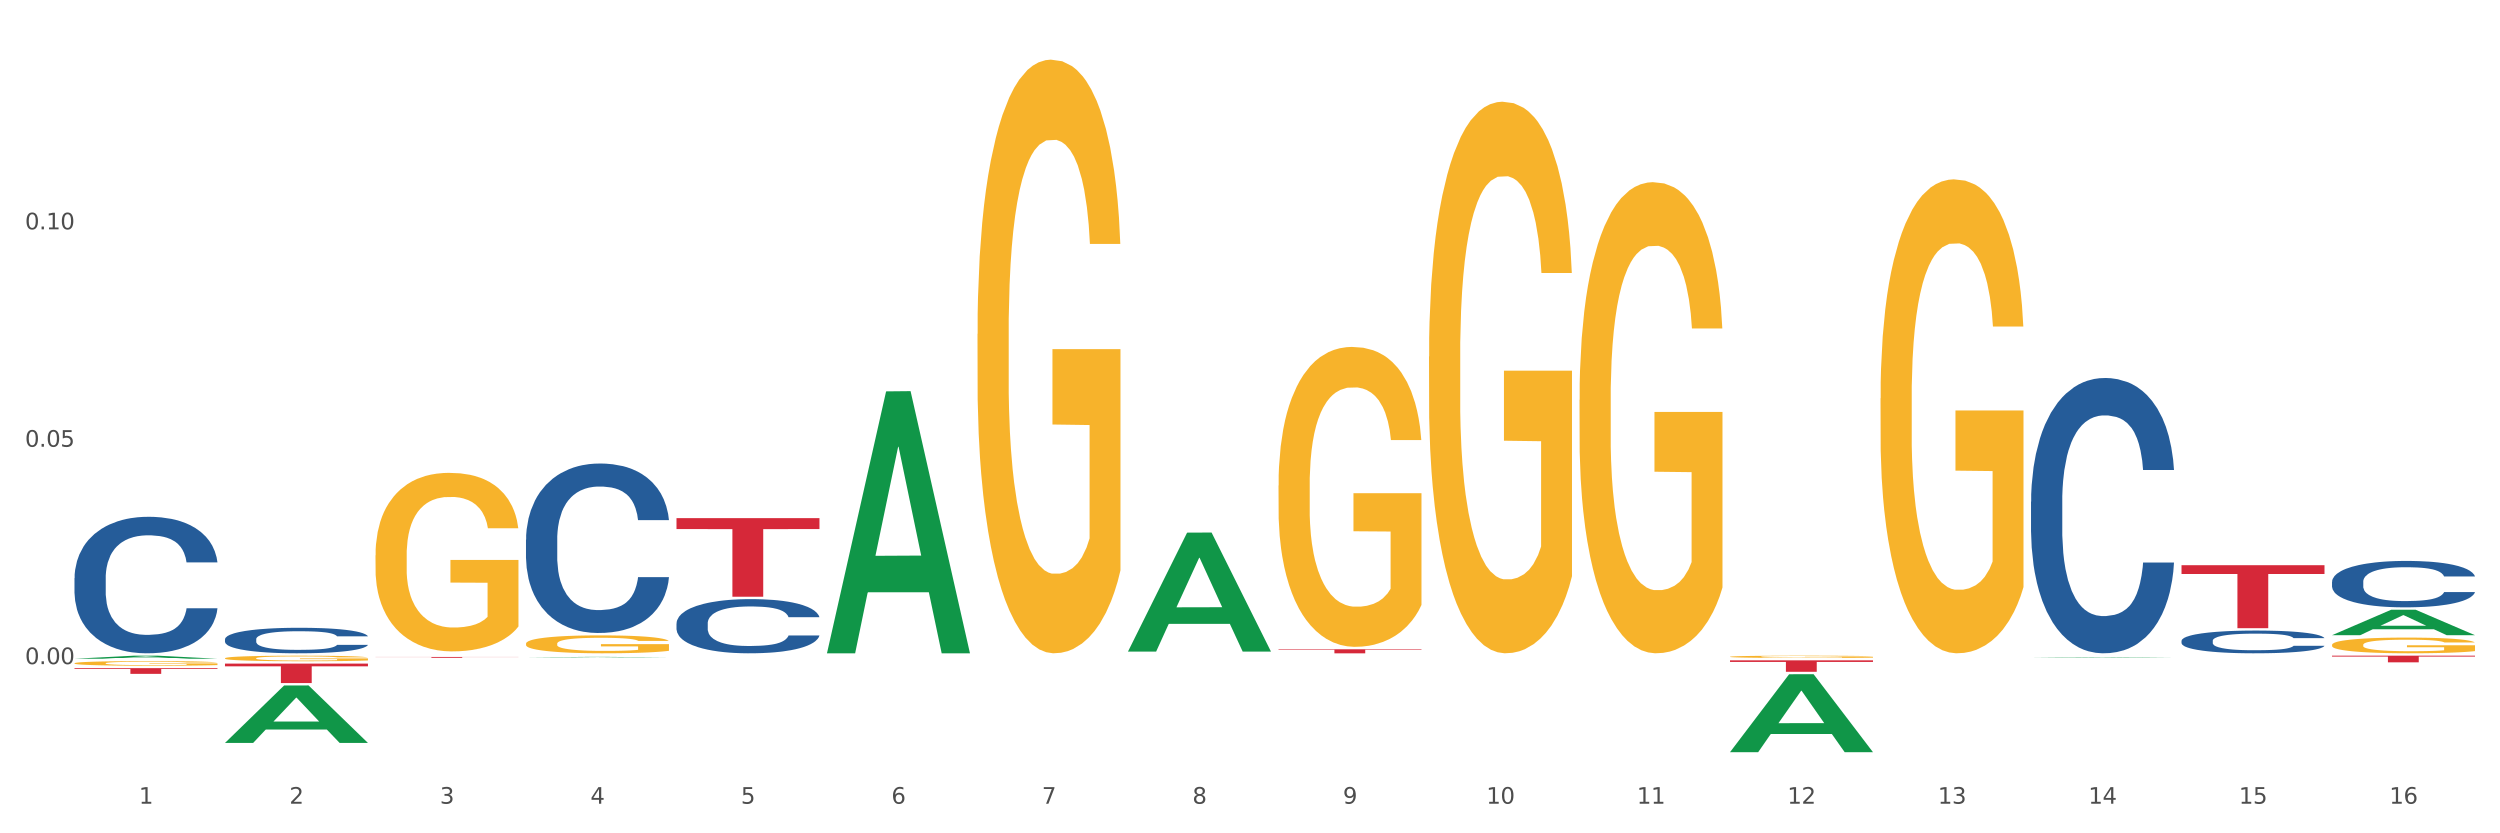 <?xml version="1.0" encoding="utf-8" standalone="no"?>
<!DOCTYPE svg PUBLIC "-//W3C//DTD SVG 1.1//EN"
  "http://www.w3.org/Graphics/SVG/1.1/DTD/svg11.dtd">
<svg xmlns:xlink="http://www.w3.org/1999/xlink" width="1080pt" height="360pt" viewBox="0 0 1080 360" xmlns="http://www.w3.org/2000/svg" version="1.1">
 <rect x="0" y="0" width="1080" height="360" fill="#333333" stroke="none"/>
 <defs>
  <style type="text/css">*{stroke-linejoin: round; stroke-linecap: butt}</style>
 </defs>
 <g id="figure_1">
  <g id="patch_1">
   <path d="M 0 360 
L 1080 360 
L 1080 0 
L 0 0 
z
" style="fill: #ffffff; stroke: #ffffff; stroke-linejoin: miter"/>
  </g>
  <g id="axes_1">
   <g id="matplotlib.axis_1">
    <g id="xtick_1">
     <g id="text_1">
      <!-- 1 -->
      <g style="fill: #4d4d4d" transform="translate(60.004 347.204) scale(0.096 -0.096)">
       <defs>
        <path id="DejaVuSans-31" d="M 794 531 
L 1825 531 
L 1825 4091 
L 703 3866 
L 703 4441 
L 1819 4666 
L 2450 4666 
L 2450 531 
L 3481 531 
L 3481 0 
L 794 0 
L 794 531 
z
" transform="scale(0.016)"/>
       </defs>
       <use xlink:href="#DejaVuSans-31"/>
      </g>
     </g>
    </g>
    <g id="xtick_2">
     <g id="text_2">
      <!-- 2 -->
      <g style="fill: #4d4d4d" transform="translate(125.021 347.204) scale(0.096 -0.096)">
       <defs>
        <path id="DejaVuSans-32" d="M 1228 531 
L 3431 531 
L 3431 0 
L 469 0 
L 469 531 
Q 828 903 1448 1529 
Q 2069 2156 2228 2338 
Q 2531 2678 2651 2914 
Q 2772 3150 2772 3378 
Q 2772 3750 2511 3984 
Q 2250 4219 1831 4219 
Q 1534 4219 1204 4116 
Q 875 4013 500 3803 
L 500 4441 
Q 881 4594 1212 4672 
Q 1544 4750 1819 4750 
Q 2544 4750 2975 4387 
Q 3406 4025 3406 3419 
Q 3406 3131 3298 2873 
Q 3191 2616 2906 2266 
Q 2828 2175 2409 1742 
Q 1991 1309 1228 531 
z
" transform="scale(0.016)"/>
       </defs>
       <use xlink:href="#DejaVuSans-32"/>
      </g>
     </g>
    </g>
    <g id="xtick_3">
     <g id="text_3">
      <!-- 3 -->
      <g style="fill: #4d4d4d" transform="translate(190.039 347.204) scale(0.096 -0.096)">
       <defs>
        <path id="DejaVuSans-33" d="M 2597 2516 
Q 3050 2419 3304 2112 
Q 3559 1806 3559 1356 
Q 3559 666 3084 287 
Q 2609 -91 1734 -91 
Q 1441 -91 1130 -33 
Q 819 25 488 141 
L 488 750 
Q 750 597 1062 519 
Q 1375 441 1716 441 
Q 2309 441 2620 675 
Q 2931 909 2931 1356 
Q 2931 1769 2642 2001 
Q 2353 2234 1838 2234 
L 1294 2234 
L 1294 2753 
L 1863 2753 
Q 2328 2753 2575 2939 
Q 2822 3125 2822 3475 
Q 2822 3834 2567 4026 
Q 2313 4219 1838 4219 
Q 1578 4219 1281 4162 
Q 984 4106 628 3988 
L 628 4550 
Q 988 4650 1302 4700 
Q 1616 4750 1894 4750 
Q 2613 4750 3031 4423 
Q 3450 4097 3450 3541 
Q 3450 3153 3228 2886 
Q 3006 2619 2597 2516 
z
" transform="scale(0.016)"/>
       </defs>
       <use xlink:href="#DejaVuSans-33"/>
      </g>
     </g>
    </g>
    <g id="xtick_4">
     <g id="text_4">
      <!-- 4 -->
      <g style="fill: #4d4d4d" transform="translate(255.056 347.204) scale(0.096 -0.096)">
       <defs>
        <path id="DejaVuSans-34" d="M 2419 4116 
L 825 1625 
L 2419 1625 
L 2419 4116 
z
M 2253 4666 
L 3047 4666 
L 3047 1625 
L 3713 1625 
L 3713 1100 
L 3047 1100 
L 3047 0 
L 2419 0 
L 2419 1100 
L 313 1100 
L 313 1709 
L 2253 4666 
z
" transform="scale(0.016)"/>
       </defs>
       <use xlink:href="#DejaVuSans-34"/>
      </g>
     </g>
    </g>
    <g id="xtick_5">
     <g id="text_5">
      <!-- 5 -->
      <g style="fill: #4d4d4d" transform="translate(320.073 347.204) scale(0.096 -0.096)">
       <defs>
        <path id="DejaVuSans-35" d="M 691 4666 
L 3169 4666 
L 3169 4134 
L 1269 4134 
L 1269 2991 
Q 1406 3038 1543 3061 
Q 1681 3084 1819 3084 
Q 2600 3084 3056 2656 
Q 3513 2228 3513 1497 
Q 3513 744 3044 326 
Q 2575 -91 1722 -91 
Q 1428 -91 1123 -41 
Q 819 9 494 109 
L 494 744 
Q 775 591 1075 516 
Q 1375 441 1709 441 
Q 2250 441 2565 725 
Q 2881 1009 2881 1497 
Q 2881 1984 2565 2268 
Q 2250 2553 1709 2553 
Q 1456 2553 1204 2497 
Q 953 2441 691 2322 
L 691 4666 
z
" transform="scale(0.016)"/>
       </defs>
       <use xlink:href="#DejaVuSans-35"/>
      </g>
     </g>
    </g>
    <g id="xtick_6">
     <g id="text_6">
      <!-- 6 -->
      <g style="fill: #4d4d4d" transform="translate(385.09 347.204) scale(0.096 -0.096)">
       <defs>
        <path id="DejaVuSans-36" d="M 2113 2584 
Q 1688 2584 1439 2293 
Q 1191 2003 1191 1497 
Q 1191 994 1439 701 
Q 1688 409 2113 409 
Q 2538 409 2786 701 
Q 3034 994 3034 1497 
Q 3034 2003 2786 2293 
Q 2538 2584 2113 2584 
z
M 3366 4563 
L 3366 3988 
Q 3128 4100 2886 4159 
Q 2644 4219 2406 4219 
Q 1781 4219 1451 3797 
Q 1122 3375 1075 2522 
Q 1259 2794 1537 2939 
Q 1816 3084 2150 3084 
Q 2853 3084 3261 2657 
Q 3669 2231 3669 1497 
Q 3669 778 3244 343 
Q 2819 -91 2113 -91 
Q 1303 -91 875 529 
Q 447 1150 447 2328 
Q 447 3434 972 4092 
Q 1497 4750 2381 4750 
Q 2619 4750 2861 4703 
Q 3103 4656 3366 4563 
z
" transform="scale(0.016)"/>
       </defs>
       <use xlink:href="#DejaVuSans-36"/>
      </g>
     </g>
    </g>
    <g id="xtick_7">
     <g id="text_7">
      <!-- 7 -->
      <g style="fill: #4d4d4d" transform="translate(450.108 347.204) scale(0.096 -0.096)">
       <defs>
        <path id="DejaVuSans-37" d="M 525 4666 
L 3525 4666 
L 3525 4397 
L 1831 0 
L 1172 0 
L 2766 4134 
L 525 4134 
L 525 4666 
z
" transform="scale(0.016)"/>
       </defs>
       <use xlink:href="#DejaVuSans-37"/>
      </g>
     </g>
    </g>
    <g id="xtick_8">
     <g id="text_8">
      <!-- 8 -->
      <g style="fill: #4d4d4d" transform="translate(515.125 347.204) scale(0.096 -0.096)">
       <defs>
        <path id="DejaVuSans-38" d="M 2034 2216 
Q 1584 2216 1326 1975 
Q 1069 1734 1069 1313 
Q 1069 891 1326 650 
Q 1584 409 2034 409 
Q 2484 409 2743 651 
Q 3003 894 3003 1313 
Q 3003 1734 2745 1975 
Q 2488 2216 2034 2216 
z
M 1403 2484 
Q 997 2584 770 2862 
Q 544 3141 544 3541 
Q 544 4100 942 4425 
Q 1341 4750 2034 4750 
Q 2731 4750 3128 4425 
Q 3525 4100 3525 3541 
Q 3525 3141 3298 2862 
Q 3072 2584 2669 2484 
Q 3125 2378 3379 2068 
Q 3634 1759 3634 1313 
Q 3634 634 3220 271 
Q 2806 -91 2034 -91 
Q 1263 -91 848 271 
Q 434 634 434 1313 
Q 434 1759 690 2068 
Q 947 2378 1403 2484 
z
M 1172 3481 
Q 1172 3119 1398 2916 
Q 1625 2713 2034 2713 
Q 2441 2713 2670 2916 
Q 2900 3119 2900 3481 
Q 2900 3844 2670 4047 
Q 2441 4250 2034 4250 
Q 1625 4250 1398 4047 
Q 1172 3844 1172 3481 
z
" transform="scale(0.016)"/>
       </defs>
       <use xlink:href="#DejaVuSans-38"/>
      </g>
     </g>
    </g>
    <g id="xtick_9">
     <g id="text_9">
      <!-- 9 -->
      <g style="fill: #4d4d4d" transform="translate(580.142 347.204) scale(0.096 -0.096)">
       <defs>
        <path id="DejaVuSans-39" d="M 703 97 
L 703 672 
Q 941 559 1184 500 
Q 1428 441 1663 441 
Q 2288 441 2617 861 
Q 2947 1281 2994 2138 
Q 2813 1869 2534 1725 
Q 2256 1581 1919 1581 
Q 1219 1581 811 2004 
Q 403 2428 403 3163 
Q 403 3881 828 4315 
Q 1253 4750 1959 4750 
Q 2769 4750 3195 4129 
Q 3622 3509 3622 2328 
Q 3622 1225 3098 567 
Q 2575 -91 1691 -91 
Q 1453 -91 1209 -44 
Q 966 3 703 97 
z
M 1959 2075 
Q 2384 2075 2632 2365 
Q 2881 2656 2881 3163 
Q 2881 3666 2632 3958 
Q 2384 4250 1959 4250 
Q 1534 4250 1286 3958 
Q 1038 3666 1038 3163 
Q 1038 2656 1286 2365 
Q 1534 2075 1959 2075 
z
" transform="scale(0.016)"/>
       </defs>
       <use xlink:href="#DejaVuSans-39"/>
      </g>
     </g>
    </g>
    <g id="xtick_10">
     <g id="text_10">
      <!-- 10 -->
      <g style="fill: #4d4d4d" transform="translate(642.105 347.204) scale(0.096 -0.096)">
       <defs>
        <path id="DejaVuSans-30" d="M 2034 4250 
Q 1547 4250 1301 3770 
Q 1056 3291 1056 2328 
Q 1056 1369 1301 889 
Q 1547 409 2034 409 
Q 2525 409 2770 889 
Q 3016 1369 3016 2328 
Q 3016 3291 2770 3770 
Q 2525 4250 2034 4250 
z
M 2034 4750 
Q 2819 4750 3233 4129 
Q 3647 3509 3647 2328 
Q 3647 1150 3233 529 
Q 2819 -91 2034 -91 
Q 1250 -91 836 529 
Q 422 1150 422 2328 
Q 422 3509 836 4129 
Q 1250 4750 2034 4750 
z
" transform="scale(0.016)"/>
       </defs>
       <use xlink:href="#DejaVuSans-31"/>
       <use xlink:href="#DejaVuSans-30" transform="translate(63.623 0)"/>
      </g>
     </g>
    </g>
    <g id="xtick_11">
     <g id="text_11">
      <!-- 11 -->
      <g style="fill: #4d4d4d" transform="translate(707.123 347.204) scale(0.096 -0.096)">
       <use xlink:href="#DejaVuSans-31"/>
       <use xlink:href="#DejaVuSans-31" transform="translate(63.623 0)"/>
      </g>
     </g>
    </g>
    <g id="xtick_12">
     <g id="text_12">
      <!-- 12 -->
      <g style="fill: #4d4d4d" transform="translate(772.14 347.204) scale(0.096 -0.096)">
       <use xlink:href="#DejaVuSans-31"/>
       <use xlink:href="#DejaVuSans-32" transform="translate(63.623 0)"/>
      </g>
     </g>
    </g>
    <g id="xtick_13">
     <g id="text_13">
      <!-- 13 -->
      <g style="fill: #4d4d4d" transform="translate(837.157 347.204) scale(0.096 -0.096)">
       <use xlink:href="#DejaVuSans-31"/>
       <use xlink:href="#DejaVuSans-33" transform="translate(63.623 0)"/>
      </g>
     </g>
    </g>
    <g id="xtick_14">
     <g id="text_14">
      <!-- 14 -->
      <g style="fill: #4d4d4d" transform="translate(902.174 347.204) scale(0.096 -0.096)">
       <use xlink:href="#DejaVuSans-31"/>
       <use xlink:href="#DejaVuSans-34" transform="translate(63.623 0)"/>
      </g>
     </g>
    </g>
    <g id="xtick_15">
     <g id="text_15">
      <!-- 15 -->
      <g style="fill: #4d4d4d" transform="translate(967.192 347.204) scale(0.096 -0.096)">
       <use xlink:href="#DejaVuSans-31"/>
       <use xlink:href="#DejaVuSans-35" transform="translate(63.623 0)"/>
      </g>
     </g>
    </g>
    <g id="xtick_16">
     <g id="text_16">
      <!-- 16 -->
      <g style="fill: #4d4d4d" transform="translate(1032.209 347.204) scale(0.096 -0.096)">
       <use xlink:href="#DejaVuSans-31"/>
       <use xlink:href="#DejaVuSans-36" transform="translate(63.623 0)"/>
      </g>
     </g>
    </g>
    <g id="xtick_17"/>
    <g id="xtick_18"/>
    <g id="xtick_19"/>
    <g id="xtick_20"/>
    <g id="xtick_21"/>
    <g id="xtick_22"/>
    <g id="xtick_23"/>
    <g id="xtick_24"/>
    <g id="xtick_25"/>
    <g id="xtick_26"/>
    <g id="xtick_27"/>
    <g id="xtick_28"/>
    <g id="xtick_29"/>
    <g id="xtick_30"/>
    <g id="xtick_31"/>
   </g>
   <g id="matplotlib.axis_2">
    <g id="ytick_1">
     <g id="text_17">
      <!-- 0.00 -->
      <g style="fill: #4d4d4d" transform="translate(10.8 286.904) scale(0.096 -0.096)">
       <defs>
        <path id="DejaVuSans-2e" d="M 684 794 
L 1344 794 
L 1344 0 
L 684 0 
L 684 794 
z
" transform="scale(0.016)"/>
       </defs>
       <use xlink:href="#DejaVuSans-30"/>
       <use xlink:href="#DejaVuSans-2e" transform="translate(63.623 0)"/>
       <use xlink:href="#DejaVuSans-30" transform="translate(95.41 0)"/>
       <use xlink:href="#DejaVuSans-30" transform="translate(159.033 0)"/>
      </g>
     </g>
    </g>
    <g id="ytick_2">
     <g id="text_18">
      <!-- 0.05 -->
      <g style="fill: #4d4d4d" transform="translate(10.8 192.992) scale(0.096 -0.096)">
       <use xlink:href="#DejaVuSans-30"/>
       <use xlink:href="#DejaVuSans-2e" transform="translate(63.623 0)"/>
       <use xlink:href="#DejaVuSans-30" transform="translate(95.41 0)"/>
       <use xlink:href="#DejaVuSans-35" transform="translate(159.033 0)"/>
      </g>
     </g>
    </g>
    <g id="ytick_3">
     <g id="text_19">
      <!-- 0.10 -->
      <g style="fill: #4d4d4d" transform="translate(10.8 99.08) scale(0.096 -0.096)">
       <use xlink:href="#DejaVuSans-30"/>
       <use xlink:href="#DejaVuSans-2e" transform="translate(63.623 0)"/>
       <use xlink:href="#DejaVuSans-31" transform="translate(95.41 0)"/>
       <use xlink:href="#DejaVuSans-30" transform="translate(159.033 0)"/>
      </g>
     </g>
    </g>
    <g id="ytick_4"/>
    <g id="ytick_5"/>
    <g id="ytick_6"/>
    <g id="ytick_7"/>
   </g>
   <g id="PolyCollection_1">
    <path d="M 32.175 284.568 
L 32.239 284.567 
L 57.709 283.258 
L 68.28 283.257 
L 93.941 284.571 
L 81.715 284.571 
L 76.176 284.265 
L 49.877 284.265 
L 49.686 284.27 
L 44.337 284.571 
L 32.175 284.571 
L 32.175 284.568 
L 53.188 284.082 
L 72.864 284.081 
L 63.122 283.537 
L 62.995 283.534 
L 62.867 283.538 
L 53.125 284.081 
L 53.188 284.082 
L 32.175 284.568 
z
" clip-path="url(#p4a5d14d875)" style="fill: #109648"/>
    <path d="M 747.365 285.272 
L 809.131 285.272 
L 809.131 285.959 
L 784.834 285.963 
L 784.834 290.213 
L 771.515 290.213 
L 771.515 285.963 
L 747.365 285.959 
L 747.365 285.277 
L 747.365 285.272 
z
" clip-path="url(#p4a5d14d875)" style="fill: #d62839"/>
    <path d="M 552.313 280.469 
L 614.079 280.469 
L 614.079 280.713 
L 589.783 280.715 
L 589.783 282.227 
L 576.463 282.227 
L 576.463 280.715 
L 552.313 280.713 
L 552.313 280.47 
L 552.313 280.469 
z
" clip-path="url(#p4a5d14d875)" style="fill: #d62839"/>
    <path d="M 292.244 223.836 
L 354.01 223.836 
L 354.01 228.554 
L 329.714 228.586 
L 329.714 257.788 
L 316.394 257.788 
L 316.394 228.586 
L 292.244 228.554 
L 292.244 223.868 
L 292.244 223.836 
z
" clip-path="url(#p4a5d14d875)" style="fill: #d62839"/>
    <path d="M 162.209 283.803 
L 223.976 283.803 
L 223.976 283.854 
L 199.679 283.854 
L 199.679 284.172 
L 186.36 284.172 
L 186.36 283.854 
L 162.209 283.854 
L 162.209 283.803 
L 162.209 283.803 
z
" clip-path="url(#p4a5d14d875)" style="fill: #d62839"/>
    <path d="M 97.192 286.69 
L 158.959 286.69 
L 158.959 287.856 
L 134.662 287.863 
L 134.662 295.075 
L 121.343 295.075 
L 121.343 287.863 
L 97.192 287.856 
L 97.192 286.698 
L 97.192 286.69 
z
" clip-path="url(#p4a5d14d875)" style="fill: #d62839"/>
    <path d="M 32.175 288.632 
L 93.941 288.632 
L 93.941 288.978 
L 69.645 288.98 
L 69.645 291.121 
L 56.325 291.121 
L 56.325 288.98 
L 32.175 288.978 
L 32.175 288.634 
L 32.175 288.632 
z
" clip-path="url(#p4a5d14d875)" style="fill: #d62839"/>
    <path d="M 32.175 249.75 
L 32.248 249.697 
L 32.248 248.189 
L 32.467 246.142 
L 33.27 242.372 
L 34.292 239.517 
L 36.045 236.178 
L 36.994 234.778 
L 38.235 233.216 
L 40.79 230.685 
L 43.711 228.53 
L 45.755 227.346 
L 47.288 226.592 
L 50.72 225.245 
L 52.691 224.653 
L 54.735 224.168 
L 56.487 223.845 
L 59.408 223.468 
L 61.744 223.306 
L 64.445 223.252 
L 66.709 223.306 
L 69.702 223.522 
L 74.083 224.168 
L 75.762 224.545 
L 78.025 225.191 
L 80.362 226.053 
L 82.26 226.915 
L 84.45 228.153 
L 86.713 229.769 
L 88.904 231.816 
L 90.437 233.701 
L 91.678 235.694 
L 92.773 238.117 
L 93.576 240.756 
L 93.941 242.964 
L 80.581 242.964 
L 80.216 240.972 
L 79.485 238.817 
L 78.755 237.363 
L 77.952 236.178 
L 76.711 234.832 
L 75.616 233.97 
L 73.791 232.947 
L 72.111 232.3 
L 70.724 231.923 
L 69.045 231.6 
L 65.468 231.277 
L 62.912 231.277 
L 61.306 231.385 
L 59.335 231.654 
L 57.655 232.031 
L 55.684 232.677 
L 54.151 233.378 
L 52.618 234.293 
L 51.742 234.939 
L 50.427 236.124 
L 49.551 237.094 
L 48.383 238.763 
L 47.726 239.948 
L 46.558 243.018 
L 46.047 245.28 
L 45.828 246.842 
L 45.682 248.566 
L 45.682 256.967 
L 46.12 260.737 
L 46.485 262.353 
L 47.069 264.184 
L 48.164 266.554 
L 49.77 268.87 
L 51.45 270.54 
L 52.837 271.563 
L 54.151 272.317 
L 55.465 272.909 
L 57.071 273.448 
L 58.386 273.771 
L 60.357 274.094 
L 62.693 274.256 
L 64.518 274.256 
L 68.242 273.986 
L 69.921 273.717 
L 71.527 273.34 
L 73.28 272.748 
L 74.667 272.101 
L 75.47 271.617 
L 76.784 270.593 
L 77.806 269.516 
L 78.682 268.277 
L 79.266 267.2 
L 79.923 265.585 
L 80.435 263.753 
L 80.581 262.784 
L 93.941 262.784 
L 93.649 264.723 
L 93.138 266.608 
L 92.116 269.139 
L 91.313 270.593 
L 90.072 272.371 
L 88.758 273.879 
L 86.932 275.548 
L 85.253 276.787 
L 83.501 277.864 
L 81.603 278.834 
L 78.171 280.18 
L 76.93 280.557 
L 74.302 281.203 
L 72.257 281.58 
L 69.264 281.957 
L 66.198 282.173 
L 62.985 282.227 
L 60.138 282.119 
L 56.998 281.796 
L 55.027 281.473 
L 52.837 280.988 
L 50.281 280.234 
L 47.872 279.318 
L 45.609 278.241 
L 43.492 277.002 
L 41.52 275.602 
L 38.965 273.286 
L 37.067 271.024 
L 35.679 268.924 
L 34.73 267.146 
L 33.781 264.884 
L 33.27 263.323 
L 32.467 259.553 
L 32.175 256.052 
L 32.175 249.75 
z
" clip-path="url(#p4a5d14d875)" style="fill: #255c99"/>
    <path d="M 97.192 284.367 
L 97.265 284.365 
L 97.265 284.286 
L 97.411 284.218 
L 98.14 284.054 
L 99.234 283.917 
L 100.036 283.845 
L 100.838 283.786 
L 101.786 283.726 
L 102.953 283.665 
L 105.068 283.575 
L 106.381 283.529 
L 107.985 283.481 
L 110.902 283.41 
L 113.017 283.371 
L 115.204 283.338 
L 118.778 283.298 
L 121.111 283.281 
L 123.591 283.268 
L 126.58 283.259 
L 128.841 283.257 
L 133.8 283.263 
L 138.03 283.283 
L 140.071 283.298 
L 142.697 283.325 
L 144.082 283.342 
L 146.343 283.377 
L 148.676 283.423 
L 150.281 283.463 
L 152.687 283.538 
L 154.51 283.612 
L 156.188 283.704 
L 157.063 283.768 
L 157.719 283.827 
L 158.302 283.895 
L 158.886 284.003 
L 145.759 284.003 
L 145.249 283.926 
L 144.447 283.854 
L 143.28 283.783 
L 142.259 283.74 
L 140.509 283.685 
L 138.905 283.65 
L 137.227 283.623 
L 135.185 283.601 
L 133.581 283.59 
L 131.321 283.582 
L 126.872 283.584 
L 123.882 283.601 
L 121.84 283.623 
L 120.528 283.643 
L 119.361 283.665 
L 118.048 283.696 
L 116.517 283.742 
L 115.423 283.783 
L 114.329 283.836 
L 113.454 283.889 
L 112.652 283.95 
L 111.996 284.016 
L 111.485 284.084 
L 111.048 284.168 
L 110.683 284.306 
L 110.683 284.607 
L 110.829 284.675 
L 111.194 284.765 
L 111.631 284.833 
L 112.36 284.914 
L 113.017 284.969 
L 114.256 285.048 
L 115.642 285.114 
L 116.736 285.155 
L 117.83 285.191 
L 119.726 285.239 
L 121.84 285.278 
L 123.664 285.303 
L 126.143 285.325 
L 127.82 285.333 
L 129.279 285.338 
L 132.852 285.338 
L 135.404 285.331 
L 138.248 285.316 
L 140.436 285.296 
L 142.259 285.272 
L 144.301 285.232 
L 145.614 285.195 
L 145.614 284.736 
L 129.57 284.734 
L 129.57 284.429 
L 158.959 284.429 
L 158.959 285.325 
L 157.719 285.371 
L 156.333 285.412 
L 154.875 285.45 
L 152.687 285.496 
L 150.062 285.54 
L 147.728 285.57 
L 145.249 285.597 
L 142.332 285.621 
L 138.54 285.643 
L 136.206 285.652 
L 133.289 285.658 
L 129.862 285.66 
L 126.872 285.656 
L 123.955 285.645 
L 120.892 285.625 
L 117.903 285.597 
L 115.642 285.568 
L 113.381 285.533 
L 110.975 285.487 
L 109.079 285.443 
L 107.62 285.404 
L 106.016 285.353 
L 104.266 285.287 
L 102.953 285.228 
L 101.786 285.166 
L 100.547 285.087 
L 99.672 285.019 
L 98.797 284.934 
L 98.286 284.87 
L 97.703 284.771 
L 97.265 284.633 
L 97.192 284.367 
z
" clip-path="url(#p4a5d14d875)" style="fill: #f7b32b"/>
    <path d="M 227.227 233.133 
L 227.3 233.066 
L 227.3 231.194 
L 227.519 228.653 
L 228.322 223.973 
L 229.344 220.429 
L 231.096 216.284 
L 232.045 214.545 
L 233.287 212.606 
L 235.842 209.464 
L 238.762 206.789 
L 240.807 205.318 
L 242.34 204.382 
L 245.771 202.71 
L 247.743 201.975 
L 249.787 201.373 
L 251.539 200.972 
L 254.459 200.504 
L 256.796 200.303 
L 259.497 200.236 
L 261.76 200.303 
L 264.754 200.571 
L 269.134 201.373 
L 270.814 201.841 
L 273.077 202.644 
L 275.413 203.713 
L 277.312 204.783 
L 279.502 206.321 
L 281.765 208.327 
L 283.955 210.868 
L 285.489 213.208 
L 286.73 215.682 
L 287.825 218.691 
L 288.628 221.967 
L 288.993 224.708 
L 275.632 224.708 
L 275.267 222.234 
L 274.537 219.56 
L 273.807 217.755 
L 273.004 216.284 
L 271.763 214.612 
L 270.668 213.542 
L 268.842 212.272 
L 267.163 211.469 
L 265.776 211.001 
L 264.097 210.6 
L 260.519 210.199 
L 257.964 210.199 
L 256.358 210.333 
L 254.386 210.667 
L 252.707 211.135 
L 250.736 211.938 
L 249.203 212.807 
L 247.669 213.943 
L 246.793 214.746 
L 245.479 216.217 
L 244.603 217.42 
L 243.435 219.493 
L 242.778 220.964 
L 241.61 224.775 
L 241.099 227.584 
L 240.88 229.523 
L 240.734 231.662 
L 240.734 242.093 
L 241.172 246.773 
L 241.537 248.779 
L 242.121 251.053 
L 243.216 253.995 
L 244.822 256.87 
L 246.501 258.942 
L 247.889 260.213 
L 249.203 261.149 
L 250.517 261.884 
L 252.123 262.553 
L 253.437 262.954 
L 255.409 263.355 
L 257.745 263.556 
L 259.57 263.556 
L 263.294 263.222 
L 264.973 262.887 
L 266.579 262.419 
L 268.331 261.684 
L 269.718 260.882 
L 270.522 260.28 
L 271.836 259.009 
L 272.858 257.672 
L 273.734 256.134 
L 274.318 254.797 
L 274.975 252.791 
L 275.486 250.518 
L 275.632 249.314 
L 288.993 249.314 
L 288.701 251.721 
L 288.19 254.061 
L 287.168 257.204 
L 286.365 259.009 
L 285.124 261.216 
L 283.809 263.088 
L 281.984 265.161 
L 280.305 266.699 
L 278.553 268.036 
L 276.654 269.239 
L 273.223 270.911 
L 271.982 271.379 
L 269.353 272.181 
L 267.309 272.649 
L 264.316 273.118 
L 261.249 273.385 
L 258.037 273.452 
L 255.19 273.318 
L 252.05 272.917 
L 250.079 272.516 
L 247.889 271.914 
L 245.333 270.978 
L 242.924 269.841 
L 240.661 268.504 
L 238.543 266.966 
L 236.572 265.228 
L 234.017 262.353 
L 232.118 259.544 
L 230.731 256.937 
L 229.782 254.73 
L 228.833 251.922 
L 228.322 249.983 
L 227.519 245.302 
L 227.227 240.956 
L 227.227 233.133 
z
" clip-path="url(#p4a5d14d875)" style="fill: #255c99"/>
    <path d="M 292.244 269.336 
L 292.317 269.314 
L 292.317 268.716 
L 292.536 267.903 
L 293.339 266.407 
L 294.361 265.274 
L 296.113 263.948 
L 297.063 263.392 
L 298.304 262.773 
L 300.859 261.768 
L 303.78 260.913 
L 305.824 260.442 
L 307.357 260.143 
L 310.788 259.609 
L 312.76 259.373 
L 314.804 259.181 
L 316.556 259.053 
L 319.477 258.903 
L 321.813 258.839 
L 324.514 258.818 
L 326.778 258.839 
L 329.771 258.924 
L 334.152 259.181 
L 335.831 259.331 
L 338.094 259.587 
L 340.431 259.929 
L 342.329 260.271 
L 344.519 260.763 
L 346.782 261.404 
L 348.973 262.217 
L 350.506 262.965 
L 351.747 263.756 
L 352.842 264.718 
L 353.645 265.765 
L 354.01 266.642 
L 340.65 266.642 
L 340.284 265.851 
L 339.554 264.996 
L 338.824 264.419 
L 338.021 263.948 
L 336.78 263.414 
L 335.685 263.072 
L 333.86 262.666 
L 332.18 262.409 
L 330.793 262.259 
L 329.114 262.131 
L 325.536 262.003 
L 322.981 262.003 
L 321.375 262.046 
L 319.404 262.153 
L 317.724 262.302 
L 315.753 262.559 
L 314.22 262.837 
L 312.687 263.2 
L 311.811 263.457 
L 310.496 263.927 
L 309.62 264.312 
L 308.452 264.974 
L 307.795 265.445 
L 306.627 266.663 
L 306.116 267.561 
L 305.897 268.181 
L 305.751 268.865 
L 305.751 272.2 
L 306.189 273.697 
L 306.554 274.338 
L 307.138 275.065 
L 308.233 276.006 
L 309.839 276.925 
L 311.519 277.588 
L 312.906 277.994 
L 314.22 278.293 
L 315.534 278.528 
L 317.14 278.742 
L 318.455 278.87 
L 320.426 278.999 
L 322.762 279.063 
L 324.587 279.063 
L 328.311 278.956 
L 329.99 278.849 
L 331.596 278.699 
L 333.349 278.464 
L 334.736 278.208 
L 335.539 278.015 
L 336.853 277.609 
L 337.875 277.181 
L 338.751 276.69 
L 339.335 276.262 
L 339.992 275.621 
L 340.504 274.894 
L 340.65 274.509 
L 354.01 274.509 
L 353.718 275.279 
L 353.207 276.027 
L 352.185 277.032 
L 351.382 277.609 
L 350.141 278.314 
L 348.827 278.913 
L 347.001 279.576 
L 345.322 280.067 
L 343.57 280.495 
L 341.672 280.88 
L 338.24 281.414 
L 336.999 281.564 
L 334.371 281.82 
L 332.326 281.97 
L 329.333 282.12 
L 326.267 282.205 
L 323.054 282.227 
L 320.207 282.184 
L 317.067 282.056 
L 315.096 281.927 
L 312.906 281.735 
L 310.35 281.436 
L 307.941 281.072 
L 305.678 280.645 
L 303.561 280.153 
L 301.589 279.597 
L 299.034 278.678 
L 297.136 277.78 
L 295.748 276.946 
L 294.799 276.241 
L 293.85 275.343 
L 293.339 274.723 
L 292.536 273.226 
L 292.244 271.837 
L 292.244 269.336 
z
" clip-path="url(#p4a5d14d875)" style="fill: #255c99"/>
    <path d="M 942.416 244.175 
L 1004.183 244.175 
L 1004.183 247.954 
L 979.886 247.979 
L 979.886 271.369 
L 966.567 271.369 
L 966.567 247.979 
L 942.416 247.954 
L 942.416 244.2 
L 942.416 244.175 
z
" clip-path="url(#p4a5d14d875)" style="fill: #d62839"/>
    <path d="M 877.399 216.729 
L 877.472 216.621 
L 877.472 213.579 
L 877.691 209.452 
L 878.494 201.849 
L 879.516 196.092 
L 881.269 189.357 
L 882.218 186.533 
L 883.459 183.383 
L 886.014 178.278 
L 888.935 173.933 
L 890.979 171.544 
L 892.512 170.023 
L 895.944 167.308 
L 897.915 166.113 
L 899.959 165.135 
L 901.711 164.484 
L 904.632 163.723 
L 906.968 163.397 
L 909.67 163.289 
L 911.933 163.397 
L 914.926 163.832 
L 919.307 165.135 
L 920.986 165.896 
L 923.249 167.199 
L 925.586 168.937 
L 927.484 170.675 
L 929.674 173.173 
L 931.938 176.432 
L 934.128 180.559 
L 935.661 184.361 
L 936.902 188.38 
L 937.997 193.268 
L 938.8 198.59 
L 939.166 203.043 
L 925.805 203.043 
L 925.44 199.024 
L 924.71 194.68 
L 923.979 191.747 
L 923.176 189.357 
L 921.935 186.642 
L 920.84 184.904 
L 919.015 182.84 
L 917.336 181.537 
L 915.948 180.776 
L 914.269 180.125 
L 910.692 179.473 
L 908.136 179.473 
L 906.53 179.69 
L 904.559 180.233 
L 902.88 180.994 
L 900.908 182.297 
L 899.375 183.709 
L 897.842 185.556 
L 896.966 186.859 
L 895.652 189.249 
L 894.775 191.204 
L 893.607 194.571 
L 892.95 196.961 
L 891.782 203.152 
L 891.271 207.714 
L 891.052 210.864 
L 890.906 214.34 
L 890.906 231.284 
L 891.344 238.888 
L 891.709 242.146 
L 892.293 245.839 
L 893.388 250.618 
L 894.995 255.289 
L 896.674 258.656 
L 898.061 260.72 
L 899.375 262.241 
L 900.689 263.436 
L 902.296 264.522 
L 903.61 265.173 
L 905.581 265.825 
L 907.917 266.151 
L 909.743 266.151 
L 913.466 265.608 
L 915.145 265.065 
L 916.751 264.305 
L 918.504 263.11 
L 919.891 261.806 
L 920.694 260.829 
L 922.008 258.765 
L 923.03 256.593 
L 923.906 254.094 
L 924.491 251.922 
L 925.148 248.663 
L 925.659 244.97 
L 925.805 243.015 
L 939.166 243.015 
L 938.873 246.925 
L 938.362 250.727 
L 937.34 255.832 
L 936.537 258.765 
L 935.296 262.349 
L 933.982 265.391 
L 932.157 268.758 
L 930.477 271.256 
L 928.725 273.429 
L 926.827 275.384 
L 923.395 278.099 
L 922.154 278.859 
L 919.526 280.163 
L 917.482 280.923 
L 914.488 281.684 
L 911.422 282.118 
L 908.209 282.227 
L 905.362 282.009 
L 902.223 281.358 
L 900.251 280.706 
L 898.061 279.728 
L 895.506 278.208 
L 893.096 276.361 
L 890.833 274.189 
L 888.716 271.691 
L 886.744 268.867 
L 884.189 264.196 
L 882.291 259.634 
L 880.904 255.398 
L 879.954 251.813 
L 879.005 247.251 
L 878.494 244.101 
L 877.691 236.498 
L 877.399 229.438 
L 877.399 216.729 
z
" clip-path="url(#p4a5d14d875)" style="fill: #255c99"/>
    <path d="M 1007.434 251.33 
L 1007.507 251.311 
L 1007.507 250.799 
L 1007.726 250.103 
L 1008.529 248.821 
L 1009.551 247.85 
L 1011.303 246.715 
L 1012.252 246.239 
L 1013.493 245.707 
L 1016.049 244.847 
L 1018.969 244.114 
L 1021.013 243.711 
L 1022.547 243.455 
L 1025.978 242.997 
L 1027.949 242.796 
L 1029.994 242.631 
L 1031.746 242.521 
L 1034.666 242.393 
L 1037.003 242.338 
L 1039.704 242.319 
L 1041.967 242.338 
L 1044.961 242.411 
L 1049.341 242.631 
L 1051.021 242.759 
L 1053.284 242.979 
L 1055.62 243.272 
L 1057.518 243.565 
L 1059.709 243.986 
L 1061.972 244.535 
L 1064.162 245.231 
L 1065.696 245.872 
L 1066.937 246.55 
L 1068.032 247.374 
L 1068.835 248.271 
L 1069.2 249.022 
L 1055.839 249.022 
L 1055.474 248.345 
L 1054.744 247.612 
L 1054.014 247.118 
L 1053.211 246.715 
L 1051.97 246.257 
L 1050.875 245.964 
L 1049.049 245.616 
L 1047.37 245.396 
L 1045.983 245.268 
L 1044.304 245.158 
L 1040.726 245.048 
L 1038.171 245.048 
L 1036.565 245.085 
L 1034.593 245.176 
L 1032.914 245.305 
L 1030.943 245.524 
L 1029.41 245.762 
L 1027.876 246.074 
L 1027 246.293 
L 1025.686 246.696 
L 1024.81 247.026 
L 1023.642 247.594 
L 1022.985 247.997 
L 1021.817 249.04 
L 1021.306 249.81 
L 1021.086 250.341 
L 1020.94 250.927 
L 1020.94 253.784 
L 1021.379 255.065 
L 1021.744 255.615 
L 1022.328 256.238 
L 1023.423 257.043 
L 1025.029 257.831 
L 1026.708 258.399 
L 1028.095 258.746 
L 1029.41 259.003 
L 1030.724 259.204 
L 1032.33 259.387 
L 1033.644 259.497 
L 1035.615 259.607 
L 1037.952 259.662 
L 1039.777 259.662 
L 1043.501 259.571 
L 1045.18 259.479 
L 1046.786 259.351 
L 1048.538 259.149 
L 1049.925 258.93 
L 1050.728 258.765 
L 1052.043 258.417 
L 1053.065 258.051 
L 1053.941 257.629 
L 1054.525 257.263 
L 1055.182 256.714 
L 1055.693 256.091 
L 1055.839 255.761 
L 1069.2 255.761 
L 1068.908 256.421 
L 1068.397 257.062 
L 1067.375 257.922 
L 1066.572 258.417 
L 1065.33 259.021 
L 1064.016 259.534 
L 1062.191 260.102 
L 1060.512 260.523 
L 1058.76 260.889 
L 1056.861 261.219 
L 1053.43 261.677 
L 1052.189 261.805 
L 1049.56 262.025 
L 1047.516 262.153 
L 1044.523 262.281 
L 1041.456 262.354 
L 1038.244 262.372 
L 1035.396 262.336 
L 1032.257 262.226 
L 1030.286 262.116 
L 1028.095 261.951 
L 1025.54 261.695 
L 1023.131 261.384 
L 1020.867 261.017 
L 1018.75 260.596 
L 1016.779 260.12 
L 1014.224 259.332 
L 1012.325 258.563 
L 1010.938 257.849 
L 1009.989 257.245 
L 1009.04 256.476 
L 1008.529 255.945 
L 1007.726 254.663 
L 1007.434 253.472 
L 1007.434 251.33 
z
" clip-path="url(#p4a5d14d875)" style="fill: #255c99"/>
    <path d="M 1007.434 278.575 
L 1007.507 278.569 
L 1007.507 278.346 
L 1007.652 278.154 
L 1008.382 277.689 
L 1009.475 277.304 
L 1010.278 277.1 
L 1011.08 276.932 
L 1012.028 276.765 
L 1013.195 276.591 
L 1015.309 276.337 
L 1016.622 276.207 
L 1018.226 276.071 
L 1021.143 275.872 
L 1023.258 275.761 
L 1025.446 275.668 
L 1029.019 275.556 
L 1031.353 275.507 
L 1033.832 275.469 
L 1036.822 275.445 
L 1039.083 275.438 
L 1044.041 275.457 
L 1048.271 275.513 
L 1050.313 275.556 
L 1052.938 275.631 
L 1054.324 275.68 
L 1056.584 275.779 
L 1058.918 275.91 
L 1060.522 276.021 
L 1062.929 276.232 
L 1064.752 276.443 
L 1066.429 276.703 
L 1067.304 276.883 
L 1067.96 277.05 
L 1068.544 277.242 
L 1069.127 277.546 
L 1056.001 277.546 
L 1055.49 277.329 
L 1054.688 277.125 
L 1053.521 276.926 
L 1052.5 276.802 
L 1050.75 276.647 
L 1049.146 276.548 
L 1047.469 276.474 
L 1045.427 276.412 
L 1043.823 276.381 
L 1041.562 276.356 
L 1037.114 276.362 
L 1034.124 276.412 
L 1032.082 276.474 
L 1030.769 276.529 
L 1029.602 276.591 
L 1028.29 276.678 
L 1026.758 276.808 
L 1025.665 276.926 
L 1024.571 277.075 
L 1023.696 277.224 
L 1022.893 277.397 
L 1022.237 277.583 
L 1021.727 277.776 
L 1021.289 278.011 
L 1020.925 278.402 
L 1020.925 279.251 
L 1021.07 279.443 
L 1021.435 279.697 
L 1021.873 279.89 
L 1022.602 280.119 
L 1023.258 280.274 
L 1024.498 280.497 
L 1025.883 280.683 
L 1026.977 280.801 
L 1028.071 280.9 
L 1029.967 281.036 
L 1032.082 281.148 
L 1033.905 281.216 
L 1036.384 281.278 
L 1038.062 281.303 
L 1039.52 281.315 
L 1043.093 281.315 
L 1045.646 281.297 
L 1048.49 281.253 
L 1050.677 281.198 
L 1052.5 281.129 
L 1054.542 281.018 
L 1055.855 280.912 
L 1055.855 279.617 
L 1039.812 279.611 
L 1039.812 278.749 
L 1069.2 278.749 
L 1069.2 281.278 
L 1067.96 281.408 
L 1066.575 281.526 
L 1065.116 281.632 
L 1062.929 281.762 
L 1060.303 281.886 
L 1057.97 281.972 
L 1055.49 282.047 
L 1052.573 282.115 
L 1048.781 282.177 
L 1046.448 282.202 
L 1043.531 282.22 
L 1040.103 282.227 
L 1037.114 282.214 
L 1034.197 282.183 
L 1031.134 282.127 
L 1028.144 282.047 
L 1025.883 281.966 
L 1023.623 281.867 
L 1021.216 281.737 
L 1019.32 281.613 
L 1017.862 281.501 
L 1016.257 281.359 
L 1014.507 281.173 
L 1013.195 281.005 
L 1012.028 280.832 
L 1010.788 280.609 
L 1009.913 280.416 
L 1009.038 280.175 
L 1008.527 279.995 
L 1007.944 279.716 
L 1007.507 279.325 
L 1007.434 278.575 
z
" clip-path="url(#p4a5d14d875)" style="fill: #f7b32b"/>
    <path d="M 812.382 172.09 
L 812.455 171.903 
L 812.455 165.171 
L 812.601 159.374 
L 813.33 145.35 
L 814.424 133.757 
L 815.226 127.586 
L 816.028 122.537 
L 816.976 117.489 
L 818.143 112.253 
L 820.258 104.586 
L 821.57 100.66 
L 823.175 96.546 
L 826.092 90.562 
L 828.206 87.196 
L 830.394 84.391 
L 833.967 81.026 
L 836.301 79.53 
L 838.78 78.408 
L 841.77 77.66 
L 844.031 77.473 
L 848.99 78.034 
L 853.219 79.717 
L 855.261 81.026 
L 857.886 83.269 
L 859.272 84.765 
L 861.532 87.757 
L 863.866 91.684 
L 865.47 95.05 
L 867.877 101.408 
L 869.7 107.765 
L 871.377 115.619 
L 872.252 121.041 
L 872.909 126.09 
L 873.492 131.887 
L 874.075 141.049 
L 860.949 141.049 
L 860.439 134.505 
L 859.636 128.334 
L 858.47 122.35 
L 857.449 118.611 
L 855.699 113.936 
L 854.094 110.944 
L 852.417 108.7 
L 850.375 106.83 
L 848.771 105.895 
L 846.51 105.147 
L 842.062 105.334 
L 839.072 106.83 
L 837.03 108.7 
L 835.717 110.383 
L 834.551 112.253 
L 833.238 114.871 
L 831.707 118.798 
L 830.613 122.35 
L 829.519 126.838 
L 828.644 131.326 
L 827.842 136.562 
L 827.185 142.171 
L 826.675 147.968 
L 826.237 155.074 
L 825.873 166.854 
L 825.873 192.472 
L 826.019 198.268 
L 826.383 205.935 
L 826.821 211.731 
L 827.55 218.65 
L 828.206 223.325 
L 829.446 230.056 
L 830.832 235.666 
L 831.925 239.219 
L 833.019 242.211 
L 834.915 246.325 
L 837.03 249.69 
L 838.853 251.747 
L 841.333 253.617 
L 843.01 254.365 
L 844.468 254.739 
L 848.042 254.739 
L 850.594 254.178 
L 853.438 252.869 
L 855.626 251.186 
L 857.449 249.129 
L 859.491 245.764 
L 860.803 242.585 
L 860.803 203.504 
L 844.76 203.317 
L 844.76 177.325 
L 874.148 177.325 
L 874.148 253.617 
L 872.909 257.544 
L 871.523 261.097 
L 870.065 264.276 
L 867.877 268.202 
L 865.252 271.942 
L 862.918 274.56 
L 860.439 276.804 
L 857.522 278.861 
L 853.73 280.731 
L 851.396 281.479 
L 848.479 282.04 
L 845.052 282.227 
L 842.062 281.853 
L 839.145 280.918 
L 836.082 279.235 
L 833.092 276.804 
L 830.832 274.373 
L 828.571 271.381 
L 826.164 267.454 
L 824.268 263.715 
L 822.81 260.349 
L 821.206 256.048 
L 819.455 250.438 
L 818.143 245.39 
L 816.976 240.154 
L 815.736 233.422 
L 814.861 227.626 
L 813.986 220.333 
L 813.476 214.91 
L 812.892 206.496 
L 812.455 194.715 
L 812.382 172.09 
z
" clip-path="url(#p4a5d14d875)" style="fill: #f7b32b"/>
    <path d="M 747.365 283.712 
L 747.438 283.711 
L 747.438 283.679 
L 747.583 283.651 
L 748.313 283.583 
L 749.407 283.528 
L 750.209 283.498 
L 751.011 283.474 
L 751.959 283.449 
L 753.126 283.424 
L 755.24 283.387 
L 756.553 283.368 
L 758.157 283.348 
L 761.074 283.32 
L 763.189 283.303 
L 765.377 283.29 
L 768.95 283.274 
L 771.284 283.267 
L 773.763 283.261 
L 776.753 283.258 
L 779.014 283.257 
L 783.972 283.259 
L 788.202 283.267 
L 790.244 283.274 
L 792.869 283.285 
L 794.255 283.292 
L 796.515 283.306 
L 798.849 283.325 
L 800.453 283.341 
L 802.86 283.372 
L 804.683 283.402 
L 806.36 283.44 
L 807.235 283.466 
L 807.891 283.491 
L 808.475 283.519 
L 809.058 283.563 
L 795.932 283.563 
L 795.421 283.531 
L 794.619 283.501 
L 793.452 283.473 
L 792.432 283.455 
L 790.681 283.432 
L 789.077 283.418 
L 787.4 283.407 
L 785.358 283.398 
L 783.754 283.393 
L 781.493 283.39 
L 777.045 283.391 
L 774.055 283.398 
L 772.013 283.407 
L 770.7 283.415 
L 769.533 283.424 
L 768.221 283.437 
L 766.689 283.456 
L 765.596 283.473 
L 764.502 283.494 
L 763.627 283.516 
L 762.824 283.541 
L 762.168 283.568 
L 761.658 283.596 
L 761.22 283.63 
L 760.856 283.687 
L 760.856 283.81 
L 761.001 283.838 
L 761.366 283.875 
L 761.804 283.903 
L 762.533 283.936 
L 763.189 283.959 
L 764.429 283.991 
L 765.814 284.018 
L 766.908 284.035 
L 768.002 284.05 
L 769.898 284.069 
L 772.013 284.086 
L 773.836 284.096 
L 776.315 284.105 
L 777.993 284.108 
L 779.451 284.11 
L 783.024 284.11 
L 785.577 284.107 
L 788.421 284.101 
L 790.608 284.093 
L 792.432 284.083 
L 794.473 284.067 
L 795.786 284.051 
L 795.786 283.863 
L 779.743 283.862 
L 779.743 283.737 
L 809.131 283.737 
L 809.131 284.105 
L 807.891 284.123 
L 806.506 284.141 
L 805.047 284.156 
L 802.86 284.175 
L 800.234 284.193 
L 797.901 284.205 
L 795.421 284.216 
L 792.504 284.226 
L 788.712 284.235 
L 786.379 284.239 
L 783.462 284.241 
L 780.034 284.242 
L 777.045 284.24 
L 774.128 284.236 
L 771.065 284.228 
L 768.075 284.216 
L 765.814 284.204 
L 763.554 284.19 
L 761.147 284.171 
L 759.251 284.153 
L 757.793 284.137 
L 756.188 284.116 
L 754.438 284.089 
L 753.126 284.065 
L 751.959 284.04 
L 750.719 284.007 
L 749.844 283.979 
L 748.969 283.944 
L 748.459 283.918 
L 747.875 283.878 
L 747.438 283.821 
L 747.365 283.712 
z
" clip-path="url(#p4a5d14d875)" style="fill: #f7b32b"/>
    <path d="M 682.347 172.743 
L 682.42 172.557 
L 682.42 165.865 
L 682.566 160.103 
L 683.295 146.162 
L 684.389 134.637 
L 685.191 128.503 
L 685.994 123.485 
L 686.942 118.466 
L 688.108 113.261 
L 690.223 105.64 
L 691.536 101.736 
L 693.14 97.647 
L 696.057 91.699 
L 698.172 88.353 
L 700.36 85.565 
L 703.933 82.219 
L 706.266 80.732 
L 708.746 79.617 
L 711.736 78.873 
L 713.996 78.687 
L 718.955 79.245 
L 723.185 80.918 
L 725.227 82.219 
L 727.852 84.45 
L 729.237 85.937 
L 731.498 88.911 
L 733.832 92.814 
L 735.436 96.16 
L 737.842 102.48 
L 739.665 108.8 
L 741.343 116.607 
L 742.218 121.997 
L 742.874 127.016 
L 743.457 132.779 
L 744.041 141.887 
L 730.915 141.887 
L 730.404 135.381 
L 729.602 129.247 
L 728.435 123.299 
L 727.414 119.581 
L 725.664 114.934 
L 724.06 111.96 
L 722.383 109.729 
L 720.341 107.871 
L 718.736 106.941 
L 716.476 106.198 
L 712.027 106.384 
L 709.037 107.871 
L 706.996 109.729 
L 705.683 111.402 
L 704.516 113.261 
L 703.204 115.863 
L 701.672 119.767 
L 700.578 123.299 
L 699.484 127.76 
L 698.609 132.221 
L 697.807 137.426 
L 697.151 143.002 
L 696.64 148.764 
L 696.203 155.828 
L 695.838 167.538 
L 695.838 193.004 
L 695.984 198.766 
L 696.349 206.387 
L 696.786 212.15 
L 697.516 219.027 
L 698.172 223.674 
L 699.412 230.366 
L 700.797 235.942 
L 701.891 239.474 
L 702.985 242.448 
L 704.881 246.538 
L 706.996 249.883 
L 708.819 251.928 
L 711.298 253.787 
L 712.975 254.53 
L 714.434 254.902 
L 718.007 254.902 
L 720.559 254.345 
L 723.403 253.043 
L 725.591 251.37 
L 727.414 249.326 
L 729.456 245.98 
L 730.769 242.82 
L 730.769 203.971 
L 714.726 203.785 
L 714.726 177.948 
L 744.114 177.948 
L 744.114 253.787 
L 742.874 257.69 
L 741.489 261.222 
L 740.03 264.382 
L 737.842 268.286 
L 735.217 272.003 
L 732.884 274.606 
L 730.404 276.836 
L 727.487 278.881 
L 723.695 280.74 
L 721.362 281.483 
L 718.445 282.041 
L 715.017 282.227 
L 712.027 281.855 
L 709.11 280.925 
L 706.048 279.253 
L 703.058 276.836 
L 700.797 274.42 
L 698.536 271.446 
L 696.13 267.542 
L 694.234 263.824 
L 692.776 260.479 
L 691.171 256.203 
L 689.421 250.627 
L 688.108 245.608 
L 686.942 240.404 
L 685.702 233.712 
L 684.827 227.949 
L 683.952 220.7 
L 683.441 215.31 
L 682.858 206.945 
L 682.42 195.234 
L 682.347 172.743 
z
" clip-path="url(#p4a5d14d875)" style="fill: #f7b32b"/>
    <path d="M 617.33 154.048 
L 617.403 153.83 
L 617.403 145.996 
L 617.549 139.25 
L 618.278 122.928 
L 619.372 109.435 
L 620.174 102.254 
L 620.976 96.378 
L 621.924 90.502 
L 623.091 84.409 
L 625.206 75.487 
L 626.519 70.917 
L 628.123 66.129 
L 631.04 59.165 
L 633.155 55.248 
L 635.342 51.984 
L 638.916 48.066 
L 641.249 46.325 
L 643.729 45.02 
L 646.718 44.149 
L 648.979 43.932 
L 653.938 44.584 
L 658.167 46.543 
L 660.209 48.066 
L 662.835 50.678 
L 664.22 52.419 
L 666.481 55.901 
L 668.814 60.471 
L 670.419 64.388 
L 672.825 71.787 
L 674.648 79.186 
L 676.325 88.326 
L 677.201 94.637 
L 677.857 100.513 
L 678.44 107.259 
L 679.024 117.923 
L 665.897 117.923 
L 665.387 110.306 
L 664.585 103.124 
L 663.418 96.161 
L 662.397 91.808 
L 660.647 86.368 
L 659.043 82.886 
L 657.365 80.274 
L 655.323 78.098 
L 653.719 77.01 
L 651.458 76.139 
L 647.01 76.357 
L 644.02 78.098 
L 641.978 80.274 
L 640.666 82.233 
L 639.499 84.409 
L 638.186 87.456 
L 636.655 92.026 
L 635.561 96.161 
L 634.467 101.383 
L 633.592 106.606 
L 632.79 112.7 
L 632.134 119.228 
L 631.623 125.975 
L 631.186 134.244 
L 630.821 147.954 
L 630.821 177.769 
L 630.967 184.515 
L 631.332 193.437 
L 631.769 200.183 
L 632.498 208.235 
L 633.155 213.676 
L 634.394 221.51 
L 635.78 228.039 
L 636.874 232.174 
L 637.968 235.656 
L 639.864 240.443 
L 641.978 244.361 
L 643.801 246.754 
L 646.281 248.931 
L 647.958 249.801 
L 649.417 250.236 
L 652.99 250.236 
L 655.542 249.583 
L 658.386 248.06 
L 660.574 246.102 
L 662.397 243.708 
L 664.439 239.791 
L 665.752 236.091 
L 665.752 190.608 
L 649.708 190.391 
L 649.708 160.141 
L 679.097 160.141 
L 679.097 248.931 
L 677.857 253.501 
L 676.471 257.635 
L 675.013 261.335 
L 672.825 265.905 
L 670.2 270.257 
L 667.866 273.304 
L 665.387 275.916 
L 662.47 278.309 
L 658.678 280.486 
L 656.344 281.356 
L 653.427 282.009 
L 650 282.227 
L 647.01 281.791 
L 644.093 280.703 
L 641.03 278.745 
L 638.041 275.916 
L 635.78 273.087 
L 633.519 269.605 
L 631.113 265.035 
L 629.217 260.682 
L 627.758 256.765 
L 626.154 251.76 
L 624.404 245.231 
L 623.091 239.355 
L 621.924 233.262 
L 620.685 225.428 
L 619.81 218.681 
L 618.934 210.194 
L 618.424 203.883 
L 617.841 194.09 
L 617.403 180.38 
L 617.33 154.048 
z
" clip-path="url(#p4a5d14d875)" style="fill: #f7b32b"/>
    <path d="M 552.313 209.741 
L 552.386 209.623 
L 552.386 205.363 
L 552.532 201.695 
L 553.261 192.82 
L 554.355 185.483 
L 555.157 181.578 
L 555.959 178.383 
L 556.907 175.188 
L 558.074 171.875 
L 560.189 167.023 
L 561.501 164.538 
L 563.106 161.935 
L 566.023 158.148 
L 568.137 156.018 
L 570.325 154.244 
L 573.898 152.114 
L 576.232 151.167 
L 578.711 150.457 
L 581.701 149.984 
L 583.962 149.865 
L 588.921 150.22 
L 593.15 151.285 
L 595.192 152.114 
L 597.817 153.534 
L 599.203 154.48 
L 601.464 156.373 
L 603.797 158.858 
L 605.401 160.988 
L 607.808 165.012 
L 609.631 169.035 
L 611.308 174.005 
L 612.183 177.437 
L 612.84 180.632 
L 613.423 184.3 
L 614.006 190.098 
L 600.88 190.098 
L 600.37 185.956 
L 599.567 182.052 
L 598.401 178.265 
L 597.38 175.898 
L 595.63 172.94 
L 594.025 171.047 
L 592.348 169.627 
L 590.306 168.443 
L 588.702 167.852 
L 586.441 167.378 
L 581.993 167.497 
L 579.003 168.443 
L 576.961 169.627 
L 575.649 170.692 
L 574.482 171.875 
L 573.169 173.532 
L 571.638 176.017 
L 570.544 178.265 
L 569.45 181.105 
L 568.575 183.945 
L 567.773 187.258 
L 567.116 190.808 
L 566.606 194.476 
L 566.168 198.973 
L 565.804 206.428 
L 565.804 222.639 
L 565.95 226.308 
L 566.314 231.159 
L 566.752 234.828 
L 567.481 239.206 
L 568.137 242.164 
L 569.377 246.424 
L 570.763 249.974 
L 571.856 252.222 
L 572.95 254.116 
L 574.846 256.719 
L 576.961 258.849 
L 578.784 260.151 
L 581.264 261.334 
L 582.941 261.807 
L 584.399 262.044 
L 587.973 262.044 
L 590.525 261.689 
L 593.369 260.861 
L 595.557 259.796 
L 597.38 258.494 
L 599.422 256.364 
L 600.734 254.352 
L 600.734 229.621 
L 584.691 229.503 
L 584.691 213.055 
L 614.079 213.055 
L 614.079 261.334 
L 612.84 263.819 
L 611.454 266.067 
L 609.996 268.079 
L 607.808 270.564 
L 605.183 272.931 
L 602.849 274.587 
L 600.37 276.007 
L 597.453 277.309 
L 593.661 278.492 
L 591.327 278.965 
L 588.41 279.32 
L 584.983 279.439 
L 581.993 279.202 
L 579.076 278.61 
L 576.013 277.545 
L 573.023 276.007 
L 570.763 274.469 
L 568.502 272.576 
L 566.096 270.091 
L 564.199 267.724 
L 562.741 265.594 
L 561.137 262.872 
L 559.387 259.322 
L 558.074 256.127 
L 556.907 252.814 
L 555.667 248.554 
L 554.792 244.886 
L 553.917 240.271 
L 553.407 236.839 
L 552.823 231.514 
L 552.386 224.059 
L 552.313 209.741 
z
" clip-path="url(#p4a5d14d875)" style="fill: #f7b32b"/>
    <path d="M 422.278 144.273 
L 422.351 144.039 
L 422.351 135.607 
L 422.497 128.346 
L 423.226 110.78 
L 424.32 96.259 
L 425.122 88.53 
L 425.925 82.206 
L 426.873 75.882 
L 428.039 69.324 
L 430.154 59.721 
L 431.467 54.802 
L 433.071 49.65 
L 435.988 42.155 
L 438.103 37.939 
L 440.291 34.426 
L 443.864 30.21 
L 446.197 28.336 
L 448.677 26.931 
L 451.667 25.994 
L 453.927 25.759 
L 458.886 26.462 
L 463.116 28.57 
L 465.158 30.21 
L 467.783 33.02 
L 469.168 34.894 
L 471.429 38.641 
L 473.763 43.56 
L 475.367 47.776 
L 477.773 55.739 
L 479.596 63.703 
L 481.274 73.54 
L 482.149 80.332 
L 482.805 86.656 
L 483.389 93.917 
L 483.972 105.393 
L 470.846 105.393 
L 470.335 97.196 
L 469.533 89.466 
L 468.366 81.971 
L 467.345 77.287 
L 465.595 71.432 
L 463.991 67.684 
L 462.314 64.874 
L 460.272 62.532 
L 458.667 61.36 
L 456.407 60.424 
L 451.958 60.658 
L 448.969 62.532 
L 446.927 64.874 
L 445.614 66.982 
L 444.447 69.324 
L 443.135 72.603 
L 441.603 77.521 
L 440.509 81.971 
L 439.416 87.593 
L 438.54 93.214 
L 437.738 99.772 
L 437.082 106.798 
L 436.571 114.059 
L 436.134 122.959 
L 435.769 137.715 
L 435.769 169.803 
L 435.915 177.063 
L 436.28 186.666 
L 436.717 193.927 
L 437.447 202.593 
L 438.103 208.448 
L 439.343 216.88 
L 440.728 223.907 
L 441.822 228.357 
L 442.916 232.104 
L 444.812 237.257 
L 446.927 241.473 
L 448.75 244.049 
L 451.229 246.392 
L 452.906 247.328 
L 454.365 247.797 
L 457.938 247.797 
L 460.49 247.094 
L 463.334 245.455 
L 465.522 243.347 
L 467.345 240.77 
L 469.387 236.554 
L 470.7 232.573 
L 470.7 183.621 
L 454.657 183.387 
L 454.657 150.831 
L 484.045 150.831 
L 484.045 246.392 
L 482.805 251.31 
L 481.42 255.76 
L 479.961 259.742 
L 477.773 264.66 
L 475.148 269.345 
L 472.815 272.624 
L 470.335 275.434 
L 467.418 278.011 
L 463.626 280.353 
L 461.293 281.29 
L 458.376 281.992 
L 454.948 282.227 
L 451.958 281.758 
L 449.041 280.587 
L 445.979 278.479 
L 442.989 275.434 
L 440.728 272.39 
L 438.468 268.642 
L 436.061 263.724 
L 434.165 259.039 
L 432.707 254.823 
L 431.102 249.436 
L 429.352 242.41 
L 428.039 236.086 
L 426.873 229.528 
L 425.633 221.096 
L 424.758 213.835 
L 423.883 204.701 
L 423.372 197.909 
L 422.789 187.369 
L 422.351 172.613 
L 422.278 144.273 
z
" clip-path="url(#p4a5d14d875)" style="fill: #f7b32b"/>
    <path d="M 227.227 278.061 
L 227.3 278.054 
L 227.3 277.799 
L 227.445 277.58 
L 228.175 277.049 
L 229.269 276.611 
L 230.071 276.377 
L 230.873 276.186 
L 231.821 275.995 
L 232.988 275.797 
L 235.102 275.507 
L 236.415 275.359 
L 238.019 275.203 
L 240.936 274.977 
L 243.051 274.85 
L 245.239 274.744 
L 248.812 274.616 
L 251.146 274.56 
L 253.625 274.517 
L 256.615 274.489 
L 258.876 274.482 
L 263.834 274.503 
L 268.064 274.567 
L 270.106 274.616 
L 272.731 274.701 
L 274.117 274.758 
L 276.377 274.871 
L 278.711 275.019 
L 280.315 275.147 
L 282.722 275.387 
L 284.545 275.628 
L 286.222 275.925 
L 287.097 276.13 
L 287.753 276.321 
L 288.337 276.54 
L 288.92 276.887 
L 275.794 276.887 
L 275.283 276.639 
L 274.481 276.406 
L 273.315 276.179 
L 272.294 276.038 
L 270.543 275.861 
L 268.939 275.748 
L 267.262 275.663 
L 265.22 275.592 
L 263.616 275.557 
L 261.355 275.529 
L 256.907 275.536 
L 253.917 275.592 
L 251.875 275.663 
L 250.562 275.727 
L 249.396 275.797 
L 248.083 275.896 
L 246.552 276.045 
L 245.458 276.179 
L 244.364 276.349 
L 243.489 276.519 
L 242.687 276.717 
L 242.03 276.929 
L 241.52 277.148 
L 241.082 277.417 
L 240.718 277.863 
L 240.718 278.832 
L 240.863 279.051 
L 241.228 279.341 
L 241.666 279.56 
L 242.395 279.822 
L 243.051 279.999 
L 244.291 280.253 
L 245.676 280.466 
L 246.77 280.6 
L 247.864 280.713 
L 249.76 280.869 
L 251.875 280.996 
L 253.698 281.074 
L 256.177 281.145 
L 257.855 281.173 
L 259.313 281.187 
L 262.886 281.187 
L 265.439 281.166 
L 268.283 281.116 
L 270.47 281.053 
L 272.294 280.975 
L 274.335 280.847 
L 275.648 280.727 
L 275.648 279.249 
L 259.605 279.242 
L 259.605 278.259 
L 288.993 278.259 
L 288.993 281.145 
L 287.753 281.293 
L 286.368 281.427 
L 284.909 281.548 
L 282.722 281.696 
L 280.096 281.838 
L 277.763 281.937 
L 275.283 282.022 
L 272.366 282.099 
L 268.574 282.17 
L 266.241 282.198 
L 263.324 282.22 
L 259.897 282.227 
L 256.907 282.213 
L 253.99 282.177 
L 250.927 282.113 
L 247.937 282.022 
L 245.676 281.93 
L 243.416 281.816 
L 241.009 281.668 
L 239.113 281.526 
L 237.655 281.399 
L 236.05 281.236 
L 234.3 281.024 
L 232.988 280.833 
L 231.821 280.635 
L 230.581 280.381 
L 229.706 280.161 
L 228.831 279.886 
L 228.321 279.68 
L 227.737 279.362 
L 227.3 278.917 
L 227.227 278.061 
z
" clip-path="url(#p4a5d14d875)" style="fill: #f7b32b"/>
    <path d="M 162.209 239.915 
L 162.282 239.845 
L 162.282 237.309 
L 162.428 235.125 
L 163.157 229.842 
L 164.251 225.474 
L 165.054 223.149 
L 165.856 221.248 
L 166.804 219.346 
L 167.97 217.373 
L 170.085 214.485 
L 171.398 213.006 
L 173.002 211.456 
L 175.919 209.202 
L 178.034 207.934 
L 180.222 206.877 
L 183.795 205.609 
L 186.128 205.045 
L 188.608 204.623 
L 191.598 204.341 
L 193.858 204.271 
L 198.817 204.482 
L 203.047 205.116 
L 205.089 205.609 
L 207.714 206.454 
L 209.099 207.018 
L 211.36 208.145 
L 213.694 209.624 
L 215.298 210.892 
L 217.704 213.287 
L 219.528 215.682 
L 221.205 218.641 
L 222.08 220.684 
L 222.736 222.586 
L 223.32 224.77 
L 223.903 228.221 
L 210.777 228.221 
L 210.266 225.756 
L 209.464 223.431 
L 208.297 221.177 
L 207.276 219.768 
L 205.526 218.007 
L 203.922 216.88 
L 202.245 216.035 
L 200.203 215.33 
L 198.598 214.978 
L 196.338 214.696 
L 191.889 214.767 
L 188.9 215.33 
L 186.858 216.035 
L 185.545 216.669 
L 184.378 217.373 
L 183.066 218.359 
L 181.534 219.839 
L 180.44 221.177 
L 179.347 222.868 
L 178.471 224.558 
L 177.669 226.531 
L 177.013 228.644 
L 176.503 230.828 
L 176.065 233.505 
L 175.7 237.943 
L 175.7 247.593 
L 175.846 249.777 
L 176.211 252.665 
L 176.648 254.849 
L 177.378 257.456 
L 178.034 259.217 
L 179.274 261.753 
L 180.659 263.866 
L 181.753 265.204 
L 182.847 266.331 
L 184.743 267.881 
L 186.858 269.149 
L 188.681 269.924 
L 191.16 270.629 
L 192.837 270.91 
L 194.296 271.051 
L 197.869 271.051 
L 200.422 270.84 
L 203.266 270.347 
L 205.453 269.713 
L 207.276 268.938 
L 209.318 267.67 
L 210.631 266.472 
L 210.631 251.75 
L 194.588 251.679 
L 194.588 241.888 
L 223.976 241.888 
L 223.976 270.629 
L 222.736 272.108 
L 221.351 273.446 
L 219.892 274.644 
L 217.704 276.123 
L 215.079 277.532 
L 212.746 278.518 
L 210.266 279.364 
L 207.349 280.138 
L 203.557 280.843 
L 201.224 281.125 
L 198.307 281.336 
L 194.879 281.406 
L 191.889 281.266 
L 188.972 280.913 
L 185.91 280.279 
L 182.92 279.364 
L 180.659 278.448 
L 178.399 277.321 
L 175.992 275.841 
L 174.096 274.432 
L 172.638 273.165 
L 171.033 271.544 
L 169.283 269.431 
L 167.97 267.529 
L 166.804 265.557 
L 165.564 263.021 
L 164.689 260.837 
L 163.814 258.09 
L 163.303 256.047 
L 162.72 252.877 
L 162.282 248.439 
L 162.209 239.915 
z
" clip-path="url(#p4a5d14d875)" style="fill: #f7b32b"/>
    <path d="M 942.416 276.815 
L 942.489 276.806 
L 942.489 276.554 
L 942.708 276.213 
L 943.512 275.585 
L 944.534 275.109 
L 946.286 274.553 
L 947.235 274.319 
L 948.476 274.059 
L 951.032 273.637 
L 953.952 273.278 
L 955.996 273.081 
L 957.529 272.955 
L 960.961 272.731 
L 962.932 272.632 
L 964.976 272.551 
L 966.729 272.497 
L 969.649 272.435 
L 971.985 272.408 
L 974.687 272.399 
L 976.95 272.408 
L 979.943 272.444 
L 984.324 272.551 
L 986.003 272.614 
L 988.267 272.722 
L 990.603 272.865 
L 992.501 273.009 
L 994.691 273.216 
L 996.955 273.485 
L 999.145 273.826 
L 1000.678 274.14 
L 1001.919 274.472 
L 1003.015 274.876 
L 1003.818 275.316 
L 1004.183 275.684 
L 990.822 275.684 
L 990.457 275.352 
L 989.727 274.993 
L 988.997 274.75 
L 988.194 274.553 
L 986.952 274.328 
L 985.857 274.185 
L 984.032 274.014 
L 982.353 273.907 
L 980.966 273.844 
L 979.286 273.79 
L 975.709 273.736 
L 973.154 273.736 
L 971.547 273.754 
L 969.576 273.799 
L 967.897 273.862 
L 965.926 273.969 
L 964.392 274.086 
L 962.859 274.239 
L 961.983 274.346 
L 960.669 274.544 
L 959.793 274.705 
L 958.625 274.984 
L 957.967 275.181 
L 956.799 275.693 
L 956.288 276.07 
L 956.069 276.33 
L 955.923 276.617 
L 955.923 278.017 
L 956.361 278.646 
L 956.726 278.915 
L 957.31 279.22 
L 958.406 279.615 
L 960.012 280.001 
L 961.691 280.279 
L 963.078 280.45 
L 964.392 280.575 
L 965.707 280.674 
L 967.313 280.764 
L 968.627 280.818 
L 970.598 280.871 
L 972.935 280.898 
L 974.76 280.898 
L 978.483 280.853 
L 980.163 280.809 
L 981.769 280.746 
L 983.521 280.647 
L 984.908 280.539 
L 985.711 280.459 
L 987.025 280.288 
L 988.048 280.109 
L 988.924 279.902 
L 989.508 279.723 
L 990.165 279.453 
L 990.676 279.148 
L 990.822 278.987 
L 1004.183 278.987 
L 1003.891 279.31 
L 1003.38 279.624 
L 1002.358 280.046 
L 1001.554 280.288 
L 1000.313 280.584 
L 998.999 280.835 
L 997.174 281.114 
L 995.495 281.32 
L 993.742 281.5 
L 991.844 281.661 
L 988.413 281.886 
L 987.171 281.948 
L 984.543 282.056 
L 982.499 282.119 
L 979.505 282.182 
L 976.439 282.218 
L 973.227 282.227 
L 970.379 282.209 
L 967.24 282.155 
L 965.268 282.101 
L 963.078 282.02 
L 960.523 281.895 
L 958.114 281.742 
L 955.85 281.562 
L 953.733 281.356 
L 951.762 281.123 
L 949.206 280.737 
L 947.308 280.36 
L 945.921 280.01 
L 944.972 279.714 
L 944.023 279.337 
L 943.512 279.076 
L 942.708 278.448 
L 942.416 277.865 
L 942.416 276.815 
z
" clip-path="url(#p4a5d14d875)" style="fill: #255c99"/>
    <path d="M 1007.434 283.257 
L 1069.2 283.257 
L 1069.2 283.657 
L 1044.903 283.66 
L 1044.903 286.139 
L 1031.584 286.139 
L 1031.584 283.66 
L 1007.434 283.657 
L 1007.434 283.259 
L 1007.434 283.257 
z
" clip-path="url(#p4a5d14d875)" style="fill: #d62839"/>
    <path d="M 97.192 276.154 
L 97.265 276.144 
L 97.265 275.862 
L 97.484 275.479 
L 98.287 274.774 
L 99.31 274.24 
L 101.062 273.616 
L 102.011 273.354 
L 103.252 273.062 
L 105.807 272.589 
L 108.728 272.186 
L 110.772 271.964 
L 112.305 271.823 
L 115.737 271.571 
L 117.708 271.461 
L 119.752 271.37 
L 121.505 271.31 
L 124.425 271.239 
L 126.761 271.209 
L 129.463 271.199 
L 131.726 271.209 
L 134.719 271.249 
L 139.1 271.37 
L 140.779 271.441 
L 143.042 271.561 
L 145.379 271.723 
L 147.277 271.884 
L 149.467 272.115 
L 151.731 272.417 
L 153.921 272.8 
L 155.454 273.153 
L 156.695 273.525 
L 157.79 273.978 
L 158.594 274.472 
L 158.959 274.885 
L 145.598 274.885 
L 145.233 274.512 
L 144.503 274.109 
L 143.773 273.837 
L 142.969 273.616 
L 141.728 273.364 
L 140.633 273.203 
L 138.808 273.012 
L 137.129 272.891 
L 135.741 272.82 
L 134.062 272.76 
L 130.485 272.699 
L 127.929 272.699 
L 126.323 272.72 
L 124.352 272.77 
L 122.673 272.84 
L 120.701 272.961 
L 119.168 273.092 
L 117.635 273.263 
L 116.759 273.384 
L 115.445 273.606 
L 114.569 273.787 
L 113.4 274.099 
L 112.743 274.321 
L 111.575 274.895 
L 111.064 275.318 
L 110.845 275.61 
L 110.699 275.932 
L 110.699 277.503 
L 111.137 278.208 
L 111.502 278.51 
L 112.086 278.853 
L 113.181 279.296 
L 114.788 279.729 
L 116.467 280.041 
L 117.854 280.233 
L 119.168 280.374 
L 120.482 280.484 
L 122.089 280.585 
L 123.403 280.645 
L 125.374 280.706 
L 127.71 280.736 
L 129.536 280.736 
L 133.259 280.686 
L 134.938 280.635 
L 136.545 280.565 
L 138.297 280.454 
L 139.684 280.333 
L 140.487 280.243 
L 141.801 280.051 
L 142.823 279.85 
L 143.7 279.618 
L 144.284 279.417 
L 144.941 279.115 
L 145.452 278.772 
L 145.598 278.591 
L 158.959 278.591 
L 158.667 278.954 
L 158.156 279.306 
L 157.133 279.779 
L 156.33 280.051 
L 155.089 280.384 
L 153.775 280.666 
L 151.95 280.978 
L 150.27 281.209 
L 148.518 281.411 
L 146.62 281.592 
L 143.188 281.844 
L 141.947 281.914 
L 139.319 282.035 
L 137.275 282.106 
L 134.281 282.176 
L 131.215 282.217 
L 128.002 282.227 
L 125.155 282.207 
L 122.016 282.146 
L 120.044 282.086 
L 117.854 281.995 
L 115.299 281.854 
L 112.889 281.683 
L 110.626 281.481 
L 108.509 281.25 
L 106.538 280.988 
L 103.982 280.555 
L 102.084 280.132 
L 100.697 279.739 
L 99.748 279.407 
L 98.798 278.984 
L 98.287 278.692 
L 97.484 277.987 
L 97.192 277.332 
L 97.192 276.154 
z
" clip-path="url(#p4a5d14d875)" style="fill: #255c99"/>
    <path d="M 32.175 286.525 
L 32.248 286.524 
L 32.248 286.458 
L 32.394 286.401 
L 33.123 286.264 
L 34.217 286.151 
L 35.019 286.091 
L 35.821 286.041 
L 36.769 285.992 
L 37.936 285.941 
L 40.051 285.866 
L 41.363 285.827 
L 42.968 285.787 
L 45.885 285.729 
L 47.999 285.696 
L 50.187 285.669 
L 53.76 285.636 
L 56.094 285.621 
L 58.573 285.61 
L 61.563 285.603 
L 63.824 285.601 
L 68.783 285.606 
L 73.012 285.623 
L 75.054 285.636 
L 77.679 285.658 
L 79.065 285.672 
L 81.326 285.701 
L 83.659 285.74 
L 85.263 285.773 
L 87.67 285.835 
L 89.493 285.897 
L 91.17 285.974 
L 92.045 286.027 
L 92.702 286.076 
L 93.285 286.133 
L 93.868 286.222 
L 80.742 286.222 
L 80.232 286.158 
L 79.43 286.098 
L 78.263 286.039 
L 77.242 286.003 
L 75.492 285.957 
L 73.887 285.928 
L 72.21 285.906 
L 70.168 285.888 
L 68.564 285.879 
L 66.303 285.871 
L 61.855 285.873 
L 58.865 285.888 
L 56.823 285.906 
L 55.511 285.922 
L 54.344 285.941 
L 53.031 285.966 
L 51.5 286.005 
L 50.406 286.039 
L 49.312 286.083 
L 48.437 286.127 
L 47.635 286.178 
L 46.979 286.233 
L 46.468 286.29 
L 46.031 286.359 
L 45.666 286.474 
L 45.666 286.725 
L 45.812 286.781 
L 46.176 286.856 
L 46.614 286.913 
L 47.343 286.98 
L 47.999 287.026 
L 49.239 287.092 
L 50.625 287.147 
L 51.719 287.181 
L 52.812 287.211 
L 54.708 287.251 
L 56.823 287.284 
L 58.646 287.304 
L 61.126 287.322 
L 62.803 287.329 
L 64.261 287.333 
L 67.835 287.333 
L 70.387 287.328 
L 73.231 287.315 
L 75.419 287.298 
L 77.242 287.278 
L 79.284 287.245 
L 80.596 287.214 
L 80.596 286.832 
L 64.553 286.831 
L 64.553 286.577 
L 93.941 286.577 
L 93.941 287.322 
L 92.702 287.36 
L 91.316 287.395 
L 89.858 287.426 
L 87.67 287.465 
L 85.045 287.501 
L 82.711 287.527 
L 80.232 287.549 
L 77.315 287.569 
L 73.523 287.587 
L 71.189 287.594 
L 68.272 287.6 
L 64.845 287.602 
L 61.855 287.598 
L 58.938 287.589 
L 55.875 287.572 
L 52.885 287.549 
L 50.625 287.525 
L 48.364 287.496 
L 45.958 287.457 
L 44.062 287.421 
L 42.603 287.388 
L 40.999 287.346 
L 39.249 287.291 
L 37.936 287.242 
L 36.769 287.191 
L 35.529 287.125 
L 34.654 287.068 
L 33.779 286.997 
L 33.269 286.944 
L 32.685 286.862 
L 32.248 286.747 
L 32.175 286.525 
z
" clip-path="url(#p4a5d14d875)" style="fill: #f7b32b"/>
    <path d="M 97.192 320.909 
L 97.256 320.886 
L 122.727 296.129 
L 133.297 296.105 
L 158.959 320.956 
L 146.733 320.956 
L 141.193 315.169 
L 114.894 315.169 
L 114.703 315.263 
L 109.354 320.956 
L 97.192 320.956 
L 97.192 320.909 
L 118.206 311.716 
L 137.882 311.692 
L 128.139 301.402 
L 128.012 301.355 
L 127.884 301.425 
L 118.142 311.692 
L 118.206 311.716 
L 97.192 320.909 
z
" clip-path="url(#p4a5d14d875)" style="fill: #109648"/>
    <path d="M 227.227 284.025 
L 227.29 284.025 
L 252.761 283.78 
L 263.331 283.78 
L 288.993 284.025 
L 276.767 284.025 
L 271.227 283.968 
L 244.929 283.968 
L 244.738 283.969 
L 239.389 284.025 
L 227.227 284.025 
L 227.227 284.025 
L 248.24 283.934 
L 267.916 283.934 
L 258.174 283.832 
L 258.046 283.832 
L 257.919 283.832 
L 248.176 283.934 
L 248.24 283.934 
L 227.227 284.025 
z
" clip-path="url(#p4a5d14d875)" style="fill: #109648"/>
    <path d="M 357.261 282.014 
L 357.325 281.908 
L 382.796 169.074 
L 393.366 168.967 
L 419.028 282.227 
L 406.802 282.227 
L 401.262 255.853 
L 374.963 255.853 
L 374.772 256.278 
L 369.423 282.227 
L 357.261 282.227 
L 357.261 282.014 
L 378.275 240.113 
L 397.951 240.007 
L 388.208 193.108 
L 388.081 192.895 
L 387.953 193.214 
L 378.211 240.007 
L 378.275 240.113 
L 357.261 282.014 
z
" clip-path="url(#p4a5d14d875)" style="fill: #109648"/>
    <path d="M 487.296 281.387 
L 487.359 281.339 
L 512.83 230.099 
L 523.4 230.05 
L 549.062 281.484 
L 536.836 281.484 
L 531.296 269.507 
L 504.998 269.507 
L 504.807 269.7 
L 499.458 281.484 
L 487.296 281.484 
L 487.296 281.387 
L 508.309 262.359 
L 527.985 262.311 
L 518.243 241.013 
L 518.115 240.916 
L 517.988 241.061 
L 508.245 262.311 
L 508.309 262.359 
L 487.296 281.387 
z
" clip-path="url(#p4a5d14d875)" style="fill: #109648"/>
    <path d="M 747.365 324.886 
L 747.428 324.855 
L 772.899 291.274 
L 783.469 291.243 
L 809.131 324.95 
L 796.905 324.95 
L 791.365 317.1 
L 765.067 317.1 
L 764.876 317.227 
L 759.527 324.95 
L 747.365 324.95 
L 747.365 324.886 
L 768.378 312.416 
L 788.054 312.385 
L 778.312 298.427 
L 778.184 298.364 
L 778.057 298.459 
L 768.314 312.385 
L 768.378 312.416 
L 747.365 324.886 
z
" clip-path="url(#p4a5d14d875)" style="fill: #109648"/>
    <path d="M 877.399 284.226 
L 877.463 284.226 
L 902.933 283.979 
L 913.504 283.979 
L 939.166 284.227 
L 926.94 284.227 
L 921.4 284.169 
L 895.101 284.169 
L 894.91 284.17 
L 889.561 284.227 
L 877.399 284.227 
L 877.399 284.226 
L 898.412 284.135 
L 918.089 284.134 
L 908.346 284.032 
L 908.219 284.031 
L 908.091 284.032 
L 898.349 284.134 
L 898.412 284.135 
L 877.399 284.226 
z
" clip-path="url(#p4a5d14d875)" style="fill: #109648"/>
    <path d="M 1007.434 274.388 
L 1007.497 274.377 
L 1032.968 263.413 
L 1043.538 263.402 
L 1069.2 274.408 
L 1056.974 274.408 
L 1051.434 271.846 
L 1025.136 271.846 
L 1024.945 271.887 
L 1019.596 274.408 
L 1007.434 274.408 
L 1007.434 274.388 
L 1028.447 270.316 
L 1048.123 270.306 
L 1038.38 265.748 
L 1038.253 265.728 
L 1038.126 265.759 
L 1028.383 270.306 
L 1028.447 270.316 
L 1007.434 274.388 
z
" clip-path="url(#p4a5d14d875)" style="fill: #109648"/>
   </g>
  </g>
 </g>
 <defs>
  <clipPath id="p4a5d14d875">
   <rect x="32.175" y="10.8" width="1037.025" height="329.109"/>
  </clipPath>
 </defs>
</svg>

